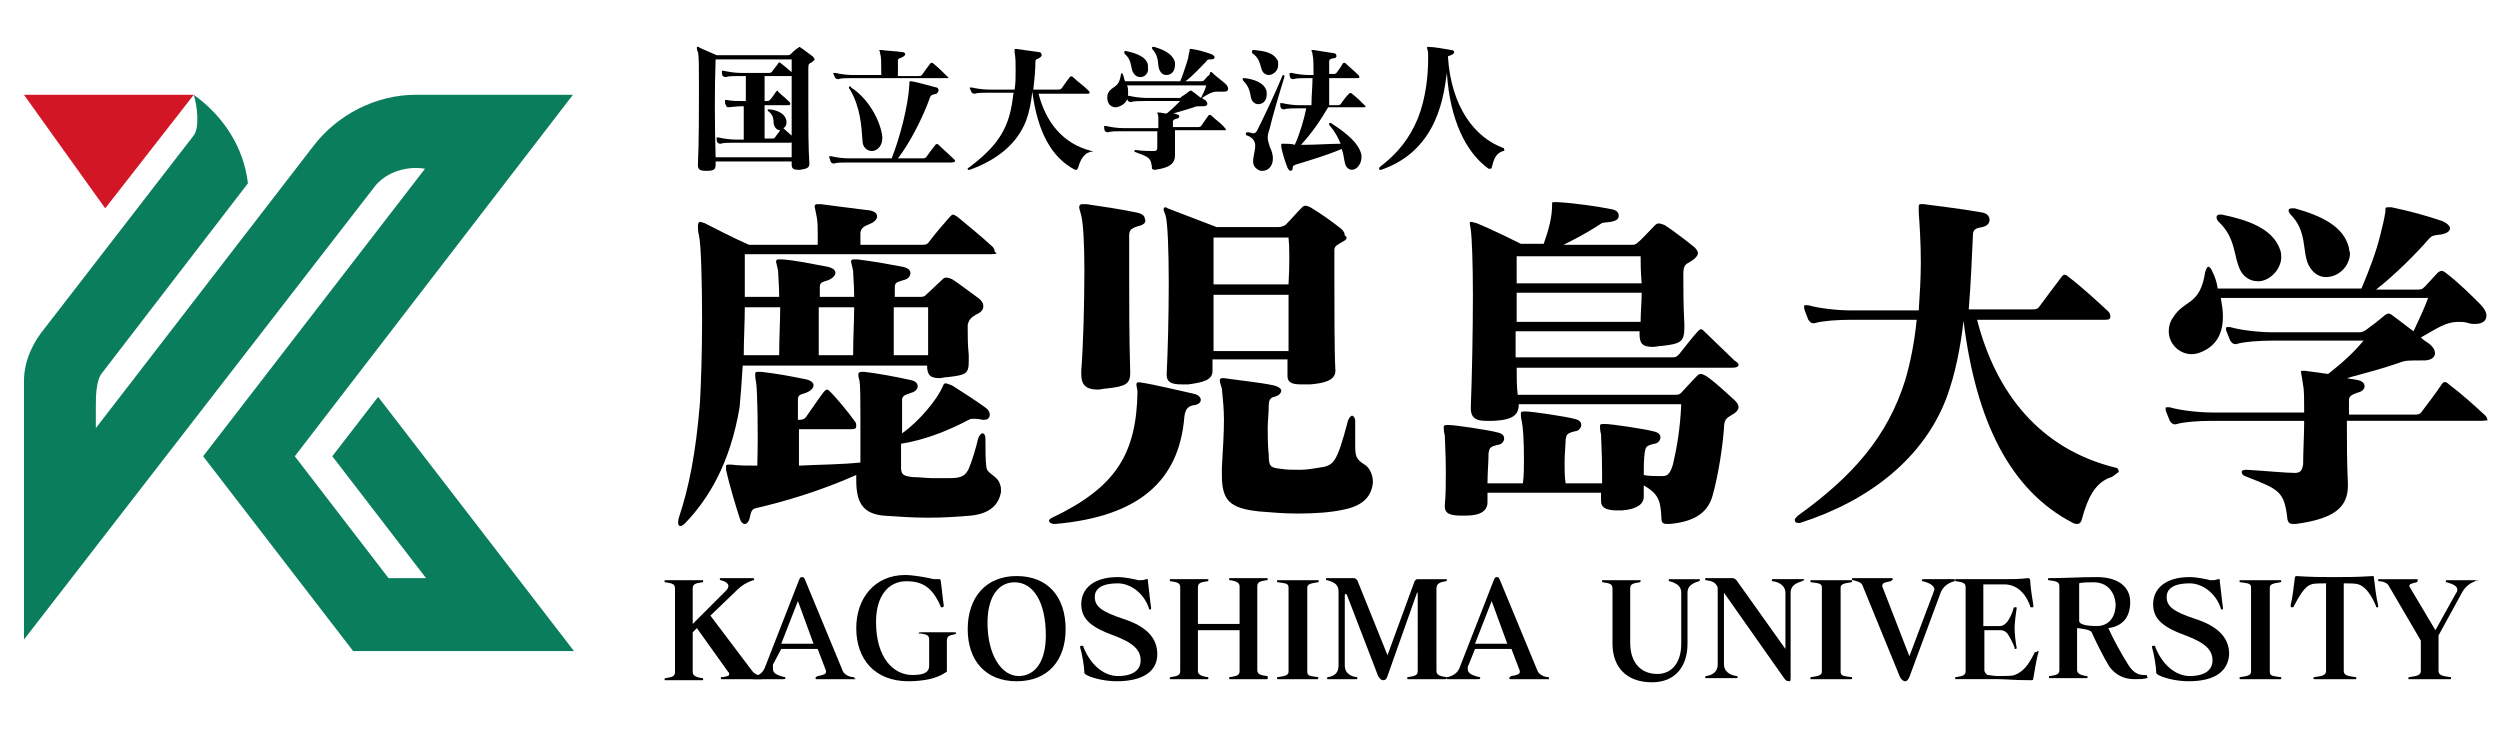 <?xml version="1.0" encoding="utf-8"?>
<svg version="1.1" id="mainLogo" xmlns="http://www.w3.org/2000/svg" xmlns:xlink="http://www.w3.org/1999/xlink" x="0px" y="0px" width="240px" height="70px" preserveAspectRatio="xMinYMid"
	 viewBox="0 0 240 70" style="enable-background:new 0 0 240 70;" xml:space="preserve">
<style type="text/css">
	.st0{fill:#D31625;}
	.st1{fill:#097D5C;}
</style>
<g>
	<g>
		<path d="M95.2,24.4H71.5c0,0.6,0,2.2,0,4.1h3.3c0-1.1-0.1-2.1-0.1-2.5c-0.1-0.5-0.2-0.8-0.2-0.9c0-0.1,0.1-0.2,0.2-0.2
			s0.2,0,0.4,0c1.3,0.1,2.7,0.4,4.3,0.7c0.5,0.1,0.8,0.3,0.8,0.6c0,0.2-0.2,0.5-0.7,0.7c-0.6,0.2-0.8,0.2-0.8,0.7c0,0.2,0,0.6,0,0.9
			H82c0-1.1-0.1-2.1-0.1-2.5c-0.1-0.5-0.2-0.8-0.2-0.9c0-0.1,0.1-0.2,0.2-0.2s0.2,0,0.4,0c1.6,0.2,2.7,0.4,4.3,0.7
			c0.5,0.1,0.8,0.3,0.8,0.6s-0.2,0.6-0.7,0.7c-0.6,0.2-0.8,0.2-0.8,0.7c0,0.2,0,0.6,0,0.9h2.3c0.4,0,0.5,0,0.7-0.2s1.2-1.1,1.6-1.5
			c0.2-0.2,0.4-0.2,0.9,0c0.5,0.3,1.8,1.3,2.5,1.8c0.3,0.2,0.5,0.5,0.5,0.8s-0.2,0.6-0.7,0.8c-0.5,0.3-0.7,0.5-0.8,1
			c0,0.2,0,0.4,0,0.6c0,0.6,0,1.2,0.1,2.3c0,0.2,0,0.4,0,0.6c0,1.2-0.3,1.3-2,1.5c-0.3,0-0.6,0.1-0.8,0.1c-0.9,0-1.2-0.3-1.2-1.2
			H71.3c-0.1,1.6-0.2,3-0.3,4c-0.9,5.4-3,8.8-5.2,11.1c-0.1,0.1-0.3,0.3-0.5,0.3c-0.1,0-0.2-0.1-0.2-0.3c0-0.1,0-0.3,0.1-0.6
			c0.9-2.7,1.6-6,2-11c0.1-1.8,0.2-4.9,0.2-7.8c0-3.8-0.1-7.4-0.3-8.2C67,22.2,67,21.9,67,21.7c0-0.3,0.1-0.4,0.2-0.4
			s0.3,0.1,0.4,0.1c1.4,0.7,2.5,1.3,4.3,2.1h6.6c0-0.5,0-0.8,0-1.1c0-0.6,0-1.1-0.1-1.6c-0.1-0.6-0.2-0.9-0.2-1s0.1-0.2,0.2-0.2
			s0.2,0,0.4,0c0.7,0.1,3.9,0.5,4.7,0.6c0.5,0.1,0.7,0.3,0.7,0.6c0,0.2-0.2,0.5-0.7,0.7s-0.9,0.4-0.9,0.9c0,0.2,0,0.7,0,1.1h5.9
			c0.3,0,0.5,0,0.7-0.3c0.6-0.8,1.3-1.6,2-2.4c0.1-0.1,0.2-0.2,0.3-0.2c0.1,0,0.2,0.1,0.4,0.2c1.2,1,2.2,1.8,3.4,2.9
			c0.1,0.1,0.2,0.3,0.2,0.5C95.8,24.3,95.7,24.4,95.2,24.4z M93.2,49.5c-1.2,0.1-2.6,0.2-4.1,0.2c-1.4,0-2.9-0.1-4.3-0.2
			c-2-0.2-2.6-1.3-2.6-3.4c0-0.2,0-0.3,0-0.5c-3.6,1.6-7.1,2.6-9.7,3.2c-0.3,0.1-0.4,0.3-0.5,0.8s-0.3,0.7-0.5,0.7s-0.4-0.2-0.5-0.6
			c-0.3-0.9-1-3.2-1.3-4.6c0-0.1,0-0.2,0-0.3c0-0.1,0-0.2,0.2-0.2c0.1,0,0.2,0,0.3,0c0.7,0.1,1.5,0.1,2.5,0.1c0.1-3.4,0-7.1-0.1-7.9
			c-0.1-0.5-0.1-0.7-0.1-0.9s0.1-0.2,0.2-0.2s0.2,0,0.4,0c1.7,0.2,2.7,0.4,4.2,0.7c0.5,0.1,0.8,0.3,0.8,0.6c0,0.2-0.2,0.5-0.7,0.7
			c-0.6,0.2-0.8,0.2-0.8,0.7c0,0.4,0,1.2,0,1.9h0.1c0.2,0,0.5,0,0.7-0.3c0.5-0.7,1.3-1.9,1.7-2.4c0.1-0.1,0.2-0.2,0.3-0.2
			c0.1,0,0.2,0.1,0.3,0.2c0.5,0.5,1.7,1.9,2.4,2.9c0.1,0.1,0.1,0.3,0.1,0.4c0,0.2-0.1,0.3-0.4,0.3h-5.1c0,1.1,0,2.3,0,3.5
			c1.9-0.1,4-0.1,5.9-0.3c0-1.4,0-3,0-4.4c0-1.6,0-3-0.1-3.5c-0.1-0.3-0.1-0.5-0.1-0.6s0.1-0.2,0.3-0.2c0.1,0,0.2,0,0.3,0
			c1,0.1,3.2,0.5,4.5,0.8c0.4,0.1,0.6,0.3,0.6,0.6c0,0.2-0.2,0.5-0.6,0.6c-0.5,0.2-0.8,0.2-0.9,0.6c0,0.5,0,1.3,0,2.2
			c0,0.3,0,0.7,0,1.1c1.7-1.2,3.4-3.3,3.9-4.5c0.1-0.2,0.1-0.3,0.3-0.3c0.1,0,0.3,0.1,0.6,0.2c0.8,0.5,2.5,1.6,3.3,2.2
			c0.5,0.4,0.4,1.1-0.2,1.1c-0.1,0-0.2,0-0.2,0c-0.4-0.1-0.6-0.1-0.8-0.1c-0.2,0-0.3,0-0.5,0.1c-1.7,0.9-4,1.9-6.5,2.3
			c0,0.7,0,1.7,0,2.3c0,0.7,0.3,0.8,1.1,0.9c0.7,0,1.3,0.1,1.9,0.1s1.2,0,1.7,0c1.2,0,1.5-0.3,1.8-0.9c0.3-0.7,0.7-2,0.9-2.9
			c0.1-0.3,0.3-0.5,0.4-0.5c0.2,0,0.3,0.2,0.3,0.5c0,0.9,0,2.2,0.1,2.8c0.1,0.6,1.1,0.8,1.3,1.6c0.1,0.2,0.1,0.5,0.1,0.7
			C95.9,48.4,95.1,49.3,93.2,49.5z M71.5,29.5c0,1.5-0.1,3.1-0.1,4.6h3.4c0-1.7,0.1-3.3,0.1-4.6H71.5z M78.6,29.5c0,1.3,0,2.8,0,4.6
			h3.3c0-1.7,0.1-3.3,0.1-4.6H78.6z M89.1,29.5h-3.3c0,1.3,0,2.8,0,4.6h3.3C89.1,32.3,89.1,30.6,89.1,29.5z"/>
		<path d="M113.7,40c-0.5,6.2-4.4,9.6-12.4,10.3h-0.1c-0.3,0-0.5-0.2-0.5-0.3c0-0.1,0.1-0.2,0.3-0.3c6.1-2.9,8.1-6.1,8.2-12.1
			c0-0.2-0.1-0.5-0.1-0.6c0-0.2,0-0.3,0.2-0.3h0.1c1.4,0.2,3.8,0.8,5.2,1.1c0.9,0.2,0.9,1,0,1.1C114.1,39,113.8,39.2,113.7,40z
			 M109.3,21.7c-0.7,0.2-0.9,0.4-0.9,0.9c0,1.1,0,2.3,0,3.5c0,3,0,6.2,0.1,9.6v0.1c0,1.1-0.5,1.3-2.3,1.5c-0.3,0-0.5,0.1-0.8,0.1
			c-1.3,0-1.6-0.6-1.6-1.5c0-0.1,0-0.2,0-0.3c0.2-2.6,0.3-6.5,0.3-9.7c0-2.4-0.1-4.4-0.3-5.2c-0.1-0.4-0.2-0.7-0.2-0.8
			c0-0.2,0.1-0.3,0.3-0.3c0.1,0,0.2,0,0.4,0c1.4,0.2,3.4,0.5,4.8,0.8c0.5,0.1,0.8,0.3,0.8,0.6C110.1,21.3,109.8,21.6,109.3,21.7z
			 M128.9,23.2c-0.5,0.3-0.8,0.4-0.8,0.8c0,0.5,0,1.4,0,2.5c0,3,0,7.4,0.1,9.1l0,0c0,1-1.3,1.2-2.4,1.3c-0.3,0-0.6,0-0.9,0
			c-0.7,0-1.3-0.1-1.3-0.8c0,0,0,0,0-0.1c0-0.4,0-0.9,0-1.5h-7.2c0,0.4,0,0.7,0,1c0,0,0,0,0,0.1c0,0.9-0.9,1.1-2.3,1.3
			c-0.2,0-0.5,0-0.7,0c-0.9,0-1.4-0.2-1.4-0.9v-0.1c0.1-1.9,0.2-5.5,0.2-8.7c0-3.1-0.1-5.8-0.3-6.5c-0.1-0.3-0.2-0.5-0.2-0.6
			s0.1-0.2,0.1-0.2c0.1,0,0.2,0,0.3,0.1c1.3,0.5,4.7,1.8,4.7,1.8h5.9c0.3,0,0.5-0.1,0.7-0.2c0.6-0.6,1.1-1.2,1.6-1.7
			c0.2-0.2,0.4-0.2,0.8,0c1,0.6,2,1.3,3,2.1c0.2,0.2,0.3,0.4,0.3,0.6C129.4,22.8,129.3,23,128.9,23.2z M116.5,28.3
			c0,1.9,0,3.8,0,5.4h7.2c0-1.6,0-3.6,0-5.4H116.5z M123.7,22.8h-7.2c0,0.6,0,1.7,0,2.9c0,0.5,0,1.1,0,1.6h7.2
			C123.8,25.4,123.8,23.7,123.7,22.8z M129.1,48.9c-1.3,0.3-2.9,0.4-4.5,0.4c-1.3,0-2.5-0.1-3.7-0.2c-2.8-0.3-3.6-1-3.6-3.5
			c0-0.2,0-0.4,0-0.7c0.1-1.8,0.2-3.3,0.2-4.6c0-1-0.1-2-0.2-3c-0.1-0.3-0.2-0.6-0.2-0.8c0-0.1,0.1-0.2,0.2-0.2s0.1,0,0.2,0
			c1.3,0.2,3.4,0.4,4.8,0.7c0.4,0.1,0.7,0.3,0.7,0.5s-0.2,0.5-0.7,0.6c-0.4,0.1-0.5,0.4-0.5,0.8c0,0.8-0.1,1.5-0.1,2.2
			c0,0.8,0,1.6,0.1,2.6c0,1.1,0.2,1.2,1.1,1.3c0.6,0.1,1.2,0.1,1.9,0.1c0.6,0,1.2-0.1,1.8-0.2c1.4-0.2,1.7-0.3,2.8-4.5
			c0.1-0.3,0.3-0.5,0.4-0.5c0.1,0,0.3,0.2,0.3,0.5c0,0.1,0,0.3,0,0.4c0,0.9,0,1.6,0,2c0,1,0.1,1.3,0.9,1.8c0.5,0.3,0.8,1,0.8,1.7
			C131.7,47.5,131,48.5,129.1,48.9z"/>
		<path d="M166.9,35c0,0.2-0.2,0.3-0.6,0.3h-20.7c0,0.9,0,1.8,0.1,2.6h15c0.4,0,0.5,0,0.7-0.2s1-1.1,1.5-1.6
			c0.1-0.1,0.2-0.2,0.4-0.2c0.1,0,0.3,0.1,0.5,0.2c1,0.7,1.8,1.5,2.7,2.3c0.2,0.2,0.4,0.4,0.4,0.7c0,0.2-0.2,0.5-0.6,0.7
			c-0.4,0.3-0.8,0.3-0.8,1.3c-0.1,1.5-0.5,4.4-1.1,6.5c-0.5,1.8-2,2.5-4.1,2.7c-0.1,0-0.2,0-0.3,0c-0.3,0-0.5-0.1-0.5-0.5
			c-0.1-1.5-0.1-2.3-1.7-3.2c0,0.3,0,0.6,0,1v0.1c0,0.7-0.7,1.2-2.1,1.3c-0.1,0-0.3,0-0.4,0c-1,0-1.6-0.2-1.6-0.9V48
			c0-0.2,0-0.4,0-0.7h-10.9c0,0.2,0,0.5,0,0.8c0,0,0,0,0,0.1c0,0.8-0.6,1.3-2.1,1.3c-0.2,0-0.3,0-0.4,0c-1.1,0-1.6-0.2-1.6-0.9
			c0,0,0,0,0-0.1c0.1-1,0.1-2.1,0.1-3.2c0-1.7-0.1-3.1-0.1-3.5c-0.1-0.4-0.1-0.6-0.1-0.8s0.1-0.2,0.5-0.2c0.6,0,3.9,0.5,4.6,0.7
			c0.5,0.1,0.7,0.3,0.7,0.6s-0.3,0.6-0.6,0.6c-0.8,0.2-0.8,0.3-0.9,0.8c0,0.9-0.1,1.8-0.1,2.9h3.4c0.1-0.8,0.1-1.6,0.1-2.4
			c0-1.7-0.1-3.1-0.2-3.5c-0.1-0.4-0.1-0.6-0.1-0.8s0.1-0.2,0.5-0.2c0.6,0,3.9,0.5,4.6,0.7c0.5,0.1,0.7,0.3,0.7,0.6
			s-0.3,0.6-0.6,0.6c-0.8,0.2-0.8,0.3-0.9,0.8c0,0.5-0.1,1.3-0.1,2.3c0,0.6,0,1.2,0.1,1.9h3.5c0-0.3,0-0.7,0-1.1
			c0-1.7-0.1-3.1-0.1-3.6c-0.1-0.4-0.1-0.6-0.1-0.8s0.1-0.2,0.5-0.2c0.6,0,3.9,0.5,4.6,0.7c0.5,0.1,0.7,0.3,0.7,0.6
			s-0.3,0.6-0.6,0.6c-0.8,0.2-0.8,0.3-0.9,0.8c-0.1,0.7-0.1,1.4-0.1,2.2c0.5,0.1,0.9,0.1,1.3,0.1c0.2,0,0.4,0,0.5,0
			c0.4,0,0.7-0.1,1-1.1c0.4-1.7,0.7-3.5,0.8-5.8h-15.6c0,1-0.5,1.5-2.4,1.6c-0.2,0-0.4,0-0.7,0c-0.9,0-1.5-0.2-1.5-1.2
			c0-0.1,0-0.1,0-0.2c0.1-2.5,0.2-7,0.2-10.7c0-3-0.1-5.5-0.2-6.2c0-0.2-0.1-0.5-0.1-0.6c0-0.2,0-0.2,0.2-0.2c0.1,0,0.2,0.1,0.4,0.1
			c1.5,0.6,4.3,2,4.3,2h2.2c0.5-1.4,0.8-2.6,0.8-3.7c0-0.1,0-0.2,0-0.2c0-0.1,0.1-0.1,0.3-0.1c0.1,0,0.1,0,0.2,0
			c1.7,0.1,3.8,0.4,5.3,0.7c0.4,0.1,0.6,0.3,0.6,0.6s-0.2,0.5-0.8,0.6c-0.7,0.1-0.7,0-1.1,0.3c-0.9,0.6-2.2,1.3-3.4,1.9h6.4
			c0.4,0,0.5,0,0.7-0.2c0.3-0.2,1.2-1.2,1.7-1.7c0.2-0.2,0.4-0.2,0.9,0c0.5,0.3,2.1,1.5,2.7,2c0.3,0.2,0.5,0.5,0.5,0.7
			s-0.2,0.5-0.7,0.8s-0.7,0.3-0.7,1.3c0,1.1,0,3,0.1,4.7c0,0.1,0,0.3,0,0.4c0,1.4-0.5,1.5-2.1,1.7c-0.3,0-0.7,0.1-0.9,0.1
			c-1,0-1.3-0.3-1.3-1.2c0-0.1,0-0.2,0-0.3l0,0h-11.9c0,0.9,0,1.7,0,2.5h15.1c0.3,0,0.4-0.1,0.6-0.3c0.3-0.4,1.5-1.9,1.8-2.2
			c0.1-0.1,0.2-0.2,0.3-0.2s0.2,0.1,0.3,0.2c0.4,0.4,2.4,2.3,2.9,2.8C166.8,34.8,166.9,34.9,166.9,35z M145.6,28.1
			c0,0.9,0,1.8,0,2.8h11.9c0-0.9,0.1-1.9,0.1-2.8H145.6z M157.5,24.6h-11.9c0,0.8,0,1.7,0,2.6h12C157.5,26.1,157.5,25.1,157.5,24.6z
			"/>
		<path d="M202.7,45.8c-1.6,0.5-2.3,2.1-2.8,3.9c-0.1,0.5-0.3,0.6-0.5,0.6c-0.1,0-0.2,0-0.4-0.1c-6-3.1-9.3-9.7-10.5-19.4
			c-0.3,2.6-0.8,5.1-1.6,7.3c-2.2,5.9-7.5,10-14.1,12.1c-0.1,0-0.1,0-0.2,0c-0.2,0-0.3-0.1-0.3-0.3c0-0.1,0.1-0.2,0.3-0.4
			c5.3-3.8,8.6-7.6,10.3-13c0.5-1.7,0.9-3.7,1.1-5.8h-6.3c-1.3,0-2.7,0.1-3.4,0.3c-0.3,0.1-0.5,0-0.7-0.3c-0.1-0.3-0.3-0.7-0.4-1.1
			c0-0.1,0-0.2,0-0.2c0-0.1,0-0.1,0.1-0.1s0.1,0,0.3,0c1,0.3,2.8,0.5,4.1,0.5h6.5c0.1-1.5,0.2-3.1,0.2-4.6c0-1.8-0.1-3.4-0.2-4.8
			c0-0.2,0-0.4,0-0.5c0-0.2,0-0.3,0.2-0.3c0.1,0,0.2,0,0.3,0c1.6,0.2,3.9,0.5,5.6,0.8c0.5,0.1,0.7,0.4,0.7,0.7s-0.2,0.6-0.7,0.7
			c-0.6,0.1-0.9,0.2-0.9,0.8c-0.1,2.2-0.2,4.7-0.4,7.1h6.1c0.3,0,0.5,0,0.7-0.3c0.6-0.8,1.4-1.9,2.1-2.8c0.2-0.3,0.4-0.3,0.7,0
			c1.2,0.9,2.6,2.2,3.8,3.3c0.1,0.1,0.2,0.3,0.2,0.5s-0.1,0.3-0.5,0.3h-12.3c1.8,7,6,12.4,13.3,14.2c0.2,0,0.3,0.2,0.3,0.4
			C203,45.6,202.9,45.7,202.7,45.8z"/>
		<path d="M238.2,40.4h-12.9c0,1.9,0,4,0.1,6.1v0.1c0,2.1-1.3,3.2-5,3.7c-0.1,0-0.1,0-0.2,0c-0.4,0-0.5-0.1-0.6-0.4
			c-0.3-2.8-0.8-2.9-4.1-4.2c-0.2-0.1-0.3-0.2-0.3-0.4c0-0.1,0.1-0.2,0.4-0.2c0,0,0,0,0.1,0c1.7,0.1,3.8,0.3,4.6,0.3
			c0.6,0,0.7-0.3,0.8-0.8c0-1.3,0.1-2.8,0.1-4.2h-8.8c-1.3,0-2.7,0.1-3.4,0.3c-0.3,0.1-0.5,0-0.7-0.3c-0.1-0.3-0.3-0.7-0.4-1
			c0-0.1,0-0.2,0-0.2c0-0.1,0-0.1,0.1-0.1s0.1,0,0.3,0c1,0.3,2.8,0.5,4.1,0.5h8.8c0-1.2,0-2.2-0.1-2.6c-0.1-0.8-0.2-1.1-0.2-1.3
			c0-0.1,0-0.1,0.1-0.1s0.2,0,0.3,0c0.7,0.1,1.4,0.2,2.2,0.3c1.4-1.1,2.4-2,3.4-3.2h-8.7c-1.3,0-2.7,0.1-3.4,0.3
			c-0.3,0.1-0.5,0-0.7-0.3c-0.1-0.3-0.3-0.7-0.4-1c0-0.1,0-0.2,0-0.2s0-0.1,0.1-0.1s0.1,0,0.3,0c1,0.3,2.8,0.5,4.1,0.5h8.3
			c0.3,0,0.4-0.1,0.6-0.2c0.7-0.5,1.2-0.9,1.8-1.4c0.1-0.1,0.3-0.2,0.4-0.2c0.1,0,0.3,0.1,0.4,0.2c0.7,0.5,1.3,1,2,1.5
			c0.5-1.1,1-2.1,1.4-3.2h-19.9c0.1,0.6,0.2,1.2,0.2,1.8c0,1.3-0.4,2.4-1.5,3.1c-0.5,0.3-1,0.5-1.5,0.5c-1.2,0-2.2-1-2.2-2.2
			c0-0.4,0.1-0.9,0.4-1.3c1.1-1.8,2.6-1.1,3.1-4.4c0.1-0.3,0.2-0.5,0.3-0.5s0.3,0.2,0.4,0.5c0.2,0.4,0.4,0.9,0.5,1.6h13.8
			c0.8-1.9,1.4-3.5,1.8-5.1c0.2-0.8,0.4-1.6,0.5-2.3c0-0.1,0-0.2,0-0.2c0-0.1,0-0.2,0.2-0.2c0.1,0,0.2,0,0.4,0
			c1.9,0.4,3.3,0.8,4.8,1.3c0.5,0.2,0.8,0.5,0.8,0.7c0,0.3-0.3,0.5-0.8,0.6c-0.8,0.1-0.9,0.1-1.2,0.4c-1.2,1.4-3.3,3.5-5.1,4.9h3.9
			c0.4,0,0.5,0,0.8-0.3s0.9-1,1.2-1.3c0.1-0.1,0.3-0.2,0.4-0.2c0.1,0,0.3,0.1,0.4,0.2c1.2,0.9,2.5,2.2,3.3,3
			c0.4,0.4,0.6,0.8,0.6,1.1c0,0.5-0.4,0.8-1.1,0.8c-0.2,0-0.4,0-0.7-0.1s-0.6-0.1-0.9-0.1c-1.2,0-2,0.6-3.6,1.5
			c0.2,0.2,0.5,0.4,0.8,0.6c0.9,0.7,0.7,1.6-0.5,1.6c-1.5,0-1.8,0-2.3,0.2c-1.7,0.6-3.3,1-5.1,1.5c0.4,0.1,0.7,0.1,1.1,0.2
			c0.4,0.1,0.6,0.3,0.6,0.6c0,0.2-0.2,0.5-0.7,0.6c-0.6,0.2-0.8,0.4-0.8,0.7c0,0.5,0,0.9,0,1.4h6.3c0.3,0,0.5,0,0.7-0.3
			c0.6-0.8,1.3-1.7,1.9-2.6c0.2-0.3,0.4-0.3,0.7,0c1.2,0.9,2.3,1.9,3.5,3c0.1,0.1,0.2,0.3,0.2,0.5C238.8,40.3,238.6,40.4,238.2,40.4
			z M216.8,27c-0.7,0-1.3-0.3-1.7-1c-0.7-1.3-0.4-3.1-2.1-4.7c-0.3-0.3-0.3-0.7,0.1-0.7c0.1,0,0.1,0,0.2,0c2.4,0.5,4.9,1.3,5.6,3.4
			c0.1,0.3,0.1,0.5,0.1,0.8C218.9,26,217.8,27,216.8,27z M223.3,26.6c-0.7,0-1.3-0.4-1.7-1.2c-0.6-1.3-0.1-3.2-1.7-4.8
			c-0.1-0.1-0.2-0.3-0.2-0.4c0-0.1,0.1-0.2,0.3-0.2c0.1,0,0.2,0,0.3,0c2.5,0.7,4.7,1.7,5.2,3.8c0,0.2,0.1,0.4,0.1,0.6
			C225.5,25.7,224.4,26.6,223.3,26.6z"/>
		<path d="M73.1,65.2h-3.8c-0.1,0-0.1,0-0.1-0.1s0-0.1,0.2-0.1c0.5-0.1,0.6-0.1,0.6-0.3c0-0.1,0-0.1-0.1-0.2l-3-4.2l-0.4,0.4v3.8
			c0,0.3,0.2,0.5,0.9,0.6c0.1,0,0.1,0,0.1,0.1s0,0.1-0.1,0.1h-3.5c-0.1,0-0.1,0-0.1-0.1s0.1-0.1,0.1-0.1c0.7-0.1,0.9-0.2,0.9-0.6v-8
			c0-0.4-0.2-0.5-0.9-0.6c-0.1,0-0.1,0-0.1-0.1s0-0.1,0.1-0.1h3.5c0.1,0,0.1,0,0.1,0.1s0,0.1-0.1,0.1c-0.7,0.1-0.9,0.2-0.9,0.6v3.4
			l3.2-3.2c0.4-0.4,0.3-0.8-0.5-1c-0.1,0-0.1-0.1-0.1-0.1c0-0.1,0-0.1,0.2-0.1h2.9c0.1,0,0.2,0,0.2,0.1s0,0.1-0.1,0.1
			c-0.6,0.2-1.1,0.5-1.5,0.9l-2.6,2.5l4,5.3c0.2,0.3,0.7,0.5,1,0.5c0.1,0,0.1,0.1,0.1,0.1C73.2,65.2,73.2,65.2,73.1,65.2z"/>
		<path d="M82.1,65.2h-3.7c-0.1,0-0.1,0-0.1-0.1s0-0.1,0.2-0.2c0.6-0.1,0.8-0.2,0.8-0.4v-0.1l-0.8-2.1H75l-0.8,1.5
			c0,0.2,0,0.3,0,0.4c0,0.4,0.3,0.6,1.1,0.8c0.1,0,0.1,0,0.1,0.1s-0.1,0.1-0.2,0.1h-2.8c-0.2,0-0.2,0-0.2-0.1s0-0.1,0.1-0.1
			c0.7-0.2,1-0.5,1.2-1.1l3.2-8.2c0.1-0.2,0.1-0.3,0.3-0.3c0.2,0,0.2,0.1,0.3,0.3l3.6,8.7c0.1,0.3,0.6,0.6,1,0.6
			c0.1,0,0.1,0,0.1,0.1C82.2,65.2,82.2,65.2,82.1,65.2z M76.6,57.7L75,61.8h3.1L76.6,57.7z"/>
		<path d="M91.6,60.9c-0.5,0.1-0.7,0.2-0.7,0.6v2.9c0,0.1,0,0.1-0.2,0.2c-0.7,0.5-2,0.8-3.5,0.8c-3.2,0-5-2.1-5-5.1
			c0-2.9,1.8-5.1,4.7-5.1c0.7,0,1.8,0.2,2.3,0.3c0.1,0,0.3,0.1,0.5,0.1c0.1,0,0.1,0,0.2,0s0.1,0,0.2,0s0.2,0,0.2,0.1
			c0.1,0.6,0.2,1.8,0.3,2.4c0,0,0,0,0,0.1c0,0,0,0-0.1,0.1c0,0,0,0-0.1,0s-0.1-0.1-0.1-0.1c-0.8-1.8-1.7-2.4-3.3-2.4
			c-1.7,0-2.9,1.4-2.9,3.9c0,3.5,1.7,5.1,3.5,5.1c1,0,1.6-0.2,1.6-0.9v-2.5c0-0.4-0.2-0.5-0.9-0.6c-0.1,0.1-0.1,0-0.1,0
			c0-0.1,0.1-0.1,0.2-0.1h3.2c0.1,0,0.2,0,0.2,0.1C91.8,60.8,91.7,60.9,91.6,60.9z"/>
		<path d="M97.6,65.4c-3,0-4.7-2-4.7-5s1.7-5.1,4.7-5.1s4.7,2,4.7,5.1C102.3,63.4,100.6,65.4,97.6,65.4z M97.4,55.9
			c-1.5,0-2.6,1.3-2.6,3.9c0,3,1.3,5.1,3,5.1c1.5,0,2.6-1.3,2.6-3.9C100.4,57.8,99.2,55.9,97.4,55.9z"/>
		<path d="M107.2,65.4c-0.9,0-2.1-0.2-2.9-0.6c-0.1-0.1-0.2-0.1-0.2-0.2c0-0.5-0.2-1.8-0.4-2.4c0,0,0,0,0-0.1s0-0.1,0.1-0.1h0.1
			c0.1,0,0.1,0,0.1,0.1c0.8,2,2.2,2.8,3.3,2.8c1.5,0,2.2-0.6,2.2-1.5c0-1-0.7-1.7-2.6-2.4c-2.2-0.8-3.1-1.6-3.1-3
			c0-1.5,1.2-2.6,3.5-2.6c0.7,0,1.6,0.2,2,0.3h0.1c0.2,0,0.4,0,0.6-0.1c0.1,0,0.1,0,0.1,0c0.1,0,0.1,0,0.1,0.1v0.1
			c0.1,0.7,0.2,1.9,0.3,2.5c0,0,0,0,0,0.1c0,0,0,0,0,0.1l0,0h-0.1c-0.1,0-0.1,0-0.1-0.1l0,0c-0.5-1.5-1.8-2.4-3-2.4
			c-1.5,0-2.2,0.5-2.2,1.3c0,0.9,0.6,1.4,2.7,2.1c2.2,0.7,3.3,1.8,3.3,3.4C111.1,64.4,109.8,65.4,107.2,65.4z"/>
		<path d="M121.6,65.2h-3.5c-0.1,0-0.1,0-0.1-0.1s0-0.1,0.1-0.1c0.7-0.1,0.9-0.2,0.9-0.6v-3.9h-4v3.9c0,0.3,0.2,0.5,0.9,0.6
			c0.1,0,0.1,0,0.1,0.1s0,0.1-0.1,0.1h-3.5c-0.1,0-0.1,0-0.1-0.1s0.1-0.1,0.1-0.1c0.7-0.1,0.9-0.2,0.9-0.6v-8c0-0.4-0.2-0.5-0.9-0.6
			c-0.1,0-0.1,0-0.1-0.1s0-0.1,0.1-0.1h3.5c0.1,0,0.1,0,0.1,0.1s0,0.1-0.1,0.1c-0.7,0.1-0.9,0.2-0.9,0.6v3.5h4v-3.6
			c0-0.3-0.2-0.5-0.9-0.6c-0.1,0-0.1,0-0.1-0.1s0-0.1,0.1-0.1h3.5c0.1,0,0.1,0,0.1,0.1s-0.1,0.1-0.1,0.1c-0.7,0.1-0.9,0.2-0.9,0.6v8
			c0,0.4,0.2,0.5,0.9,0.6c0.1,0,0.1,0,0.1,0.1C121.7,65.2,121.7,65.2,121.6,65.2z"/>
		<path d="M126.5,65.2h-3.8c-0.1,0-0.1,0-0.1-0.1s0-0.1,0.1-0.1c0.7-0.1,1-0.2,1-0.5v-8.1c0-0.4-0.3-0.4-1-0.5c-0.1,0-0.1,0-0.1-0.1
			s0-0.1,0.1-0.1h3.8c0.1,0,0.1,0,0.1,0.1s-0.1,0.1-0.1,0.1c-0.7,0.1-1,0.2-1,0.5v8.1c0,0.4,0.3,0.4,1,0.5
			C126.6,65,126.6,65,126.5,65.2C126.6,65.2,126.6,65.2,126.5,65.2z"/>
		<path d="M138.7,65.2h-3.5c-0.1,0-0.1,0-0.1-0.1s0-0.1,0.1-0.1c0.7-0.1,0.9-0.2,0.9-0.6V57c0-0.1,0-0.1,0-0.1s-0.1,0-0.1,0.1
			l-2.8,7.9c-0.1,0.3-0.2,0.4-0.4,0.4s-0.3-0.1-0.5-0.4l-3-7.8l-0.1-0.1c0,0-0.1,0-0.1,0.2v6.7c0,0.6,0.4,1,1.1,1.1
			c0.1,0,0.1,0,0.1,0.1s0,0.1-0.1,0.1h-2.7c-0.1,0-0.1,0-0.1-0.1s0.1-0.1,0.1-0.1c0.7-0.1,1-0.5,1-1.1v-7.1c0-0.6-0.3-0.9-1.1-1.1
			c-0.1,0-0.1,0-0.1-0.1s0-0.1,0.1-0.1h2.6c0.1,0,0.2,0.1,0.3,0.2l2.9,7.2l2.6-7.1c0.1-0.1,0.1-0.2,0.3-0.2h2.7c0.1,0,0.1,0,0.1,0.1
			s-0.1,0.1-0.1,0.1c-0.7,0.1-0.9,0.3-0.9,0.7v7.9c0,0.4,0.3,0.5,0.9,0.6c0.1,0,0.1,0,0.1,0.1C138.9,65.2,138.8,65.2,138.7,65.2z"/>
		<path d="M148.7,65.2H145c-0.1,0-0.1,0-0.1-0.1s0-0.1,0.2-0.2c0.6-0.1,0.8-0.2,0.8-0.4v-0.1l-0.8-2.1h-3.5l-0.6,1.5
			c-0.1,0.1-0.1,0.3-0.1,0.4c0,0.4,0.3,0.6,1.1,0.8c0.1,0,0.1,0,0.1,0.1s-0.1,0.1-0.2,0.1h-2.8c-0.2,0-0.2,0-0.2-0.1s0-0.1,0.1-0.1
			c0.7-0.2,1-0.5,1.2-1.1l3.2-8.2c0.1-0.2,0.1-0.3,0.3-0.3s0.2,0.1,0.3,0.3l3.6,8.7c0.1,0.3,0.6,0.6,1,0.6
			C148.7,65,148.7,65,148.7,65.2C148.8,65.2,148.8,65.2,148.7,65.2z M143.2,57.7l-1.6,4.1h3.1L143.2,57.7z"/>
		<path d="M163.1,55.8c-0.7,0.2-1.1,0.5-1.1,1.1v4.9c0,2.2-1.2,3.7-3.4,3.7c-2.5,0-3.8-1.5-3.8-3.7v-5.3c0-0.4-0.2-0.5-0.9-0.6
			c-0.1,0-0.1,0-0.1-0.1s0-0.1,0.1-0.1h3.5c0.1,0,0.1,0,0.1,0.1s-0.1,0.1-0.1,0.1c-0.7,0.1-0.9,0.2-0.9,0.6v5.2c0,2,1.1,3,2.6,3
			c1.4,0,2.3-1.1,2.3-2.9v-4.9c0-0.6-0.4-0.9-1.1-1.1c-0.1,0-0.1,0-0.1-0.1s0-0.1,0.1-0.1h2.8c0.1,0,0.1,0,0.1,0.1
			C163.2,55.7,163.2,55.7,163.1,55.8z"/>
		<path d="M173,55.8c-0.7,0.2-1.1,0.5-1.1,1.1v8c0,0.4,0,0.5-0.1,0.5c-0.3,0-0.4-0.1-0.6-0.4l-5.7-8.1v6.9c0,0.6,0.5,1,1.2,1.1
			c0.1,0,0.1,0,0.1,0.1s0,0.1-0.1,0.1h-2.9c-0.1,0-0.1,0-0.1-0.1s0.1-0.1,0.1-0.1c0.7-0.1,1.1-0.5,1.1-1.1v-7.4
			c-0.2-0.5-0.5-0.6-1.1-0.7c-0.1,0-0.1,0-0.1-0.1s0-0.1,0.1-0.1h2.5c0.2,0,0.3,0.1,0.4,0.2l4.7,6.6v-5.4c0-0.6-0.5-1-1.2-1.1
			c-0.1,0-0.1,0-0.1-0.1s0-0.1,0.1-0.1h2.9c0.1,0,0.1,0,0.1,0.1C173.2,55.7,173.1,55.7,173,55.8z"/>
		<path d="M177.7,65.2h-3.8c-0.1,0-0.1,0-0.1-0.1s0-0.1,0.1-0.1c0.7-0.1,1-0.2,1-0.5v-8.1c0-0.4-0.3-0.4-1-0.5c-0.1,0-0.1,0-0.1-0.1
			s0-0.1,0.1-0.1h3.8c0.1,0,0.1,0,0.1,0.1s-0.1,0.1-0.1,0.1c-0.7,0.1-1,0.2-1,0.5v8.1c0,0.4,0.3,0.4,1,0.5c0.1,0,0.1,0,0.1,0.1
			S177.8,65.2,177.7,65.2z"/>
		<path d="M187.6,55.8c-0.7,0.2-1.1,0.6-1.3,1.1l-3,8.1c-0.1,0.2-0.2,0.4-0.4,0.4s-0.4-0.2-0.5-0.4l-3.6-8.8
			c-0.1-0.3-0.5-0.4-0.9-0.5c-0.1,0-0.1,0-0.1-0.1s0-0.1,0.1-0.1h3.7c0.1,0,0.1,0,0.1,0.1s-0.1,0.1-0.2,0.2
			c-0.6,0.1-0.8,0.2-0.8,0.4v0.1l2.6,6.7l2.3-6.1c0-0.1,0.1-0.2,0.1-0.3c0-0.3-0.3-0.6-1.1-0.8c-0.1,0-0.1,0-0.1-0.1
			s0.1-0.1,0.2-0.1h2.8c0.1,0,0.2,0,0.2,0.1C187.7,55.7,187.7,55.7,187.6,55.8z"/>
		<path d="M195.7,62.6c-0.2,0.6-0.4,2-0.5,2.5c0,0.2-0.1,0.2-0.2,0.2c-1.8,0-2.4-0.1-3.1-0.1h-4.1c-0.1,0-0.1,0-0.1-0.1
			s0-0.1,0.1-0.1c0.7-0.1,0.9-0.2,0.9-0.6v-8c0-0.4-0.2-0.5-0.9-0.6c-0.1,0-0.1,0-0.1-0.1s0-0.1,0.1-0.1h4.6c0.7,0,1.5,0,2.3-0.1
			l0,0c0.1,0,0.2,0.1,0.2,0.2c0,0.5,0.2,1.8,0.3,2.4c0,0,0,0,0,0.1s0,0.1-0.1,0.1H195c-0.1,0-0.1,0-0.1-0.1
			c-0.5-1.4-1.4-2.1-2.5-2.1h-2v4c0.2,0,1.4,0,1.6,0c0.2,0,0.4-0.1,0.6-0.3c0.3-0.3,0.6-1,0.7-1.4c0-0.1,0.1-0.1,0.1-0.1s0,0,0.1,0
			s0.1,0,0.1,0.1l0,0c-0.1,0.6-0.2,1.5-0.2,1.9c0,0.5,0.1,1.4,0.2,1.9l0,0c0,0.1-0.1,0.1-0.1,0.1l0,0c-0.1,0-0.1,0-0.1-0.1
			c-0.1-0.4-0.5-1.1-0.7-1.4c-0.2-0.2-0.4-0.3-0.6-0.3c-0.2,0-1.4,0-1.6,0v3.8c0,0.3,0.2,0.4,0.3,0.5c0.2,0,0.6,0.1,1,0.1
			c0.7,0,1.4,0,1.6-0.1c0.8-0.3,1.3-0.9,1.9-2.1c0-0.1,0.1-0.1,0.1-0.1s0,0,0.1,0C195.7,62.4,195.7,62.5,195.7,62.6
			C195.7,62.5,195.7,62.5,195.7,62.6z"/>
		<path d="M206.1,65.1c-0.3,0.1-0.7,0.1-1.2,0.1c-1,0-1.8-0.4-2.4-1.2c-0.5-0.8-1.3-2.4-1.7-3.3c-0.1-0.3-1.4-0.4-1.4-0.4v4
			c0,0.3,0.2,0.5,0.9,0.6c0.1,0,0.1,0,0.1,0.1s0,0.1-0.1,0.1h-3.5c-0.1,0-0.1,0-0.1-0.1s0-0.1,0.1-0.1c0.7-0.1,0.9-0.2,0.9-0.6v-8
			c0-0.4-0.2-0.5-1-0.6c-0.1,0-0.1,0-0.1-0.1s0.1-0.1,0.1-0.1c1.8,0,2.8-0.1,4.6-0.1c2,0,3.2,0.9,3.2,2.4c0,1.3-0.6,2.3-2.1,2.5
			c0.4,0.9,1.2,2.4,1.9,3.5c0.5,0.8,1,1,1.5,1c0.1,0,0.1,0,0.1,0s0,0,0.1,0s0.1,0,0.1,0.1l0,0C206.2,65.1,206.2,65.1,206.1,65.1z
			 M201,55.9c-0.4,0-1.2,0-1.4,0.1v3.6c0,0.4,0.9,0.5,1.7,0.5c1.1,0,1.8-0.8,1.8-2.1C203,56.7,202.2,55.9,201,55.9z"/>
		<path d="M210.1,65.4c-0.9,0-2.1-0.2-2.9-0.6c-0.1-0.1-0.2-0.1-0.2-0.2c0-0.5-0.2-1.8-0.4-2.4c0,0,0,0,0-0.1s0-0.1,0.1-0.1h0.1
			c0.1,0,0.1,0,0.1,0.1c0.8,2,2.2,2.8,3.3,2.8c1.5,0,2.2-0.6,2.2-1.5c0-1-0.7-1.7-2.6-2.4c-2.2-0.8-3.1-1.6-3.1-3
			c0-1.5,1.2-2.6,3.5-2.6c0.7,0,1.6,0.2,2,0.3h0.1c0.2,0,0.4,0,0.6-0.1c0.1,0,0.1,0,0.1,0c0.1,0,0.1,0,0.1,0.1v0.1
			c0.1,0.7,0.2,1.9,0.3,2.5c0,0,0,0,0,0.1c0,0,0,0,0,0.1l0,0h-0.1c-0.1,0-0.1,0-0.1-0.1l0,0c-0.5-1.5-1.8-2.4-3-2.4
			c-1.5,0-2.2,0.5-2.2,1.3c0,0.9,0.6,1.4,2.7,2.1c2.2,0.7,3.3,1.8,3.3,3.4C213.9,64.4,212.7,65.4,210.1,65.4z"/>
		<path d="M218.9,65.2h-3.8c-0.1,0-0.1,0-0.1-0.1s0-0.1,0.1-0.1c0.7-0.1,1-0.2,1-0.5v-8.1c0-0.4-0.3-0.4-1-0.5c-0.1,0-0.1,0-0.1-0.1
			s0-0.1,0.1-0.1h3.8c0.1,0,0.1,0,0.1,0.1s-0.1,0.1-0.1,0.1c-0.7,0.1-1,0.2-1,0.5v8.1c0,0.4,0.3,0.4,1,0.5c0.1,0,0.1,0,0.1,0.1
			S219,65.2,218.9,65.2z"/>
		<path d="M228.3,58.3C228.3,58.3,228.2,58.3,228.3,58.3C228.2,58.3,228.2,58.3,228.3,58.3c-0.2,0-0.2,0-0.2-0.1
			c-0.4-1-1-1.9-1.7-2.1c-0.2-0.1-1-0.1-1.4-0.1v8.4c0,0.4,0.3,0.5,1.1,0.6c0.1,0,0.1,0,0.1,0.1s0,0.1-0.1,0.1h-3.9
			c-0.1,0-0.1,0-0.1-0.1s0-0.1,0.1-0.1c0.8-0.1,1.1-0.2,1.1-0.6V56c-0.4,0-1.2,0-1.4,0.1c-0.7,0.2-1.2,1.2-1.7,2.1
			c0,0.1-0.1,0.1-0.1,0.1s0,0-0.1,0s-0.1-0.1-0.1-0.2c0.2-0.8,0.3-1.8,0.4-2.6c0-0.1,0.1-0.2,0.1-0.2l0,0c1.6,0.1,2.4,0.1,3.7,0.1
			c1.4,0,2.1,0,3.7-0.1l0,0c0.1,0,0.1,0.1,0.1,0.2c0.1,0.8,0.2,1.8,0.4,2.6C228.3,58.2,228.3,58.2,228.3,58.3L228.3,58.3z"/>
		<path d="M237.6,55.8c-0.5,0.2-0.9,0.5-1.2,1l-2.3,4.2v3.4c0,0.4,0.3,0.5,1.1,0.6c0.1,0,0.1,0,0.1,0.1s0,0.1-0.1,0.1h-3.9
			c-0.1,0-0.1,0-0.1-0.1s0.1-0.1,0.1-0.1c0.8-0.1,1.1-0.2,1.1-0.6v-2.9l-3.1-5.3c-0.1-0.2-0.5-0.4-0.9-0.4c-0.1,0-0.1-0.1-0.1-0.1
			c0-0.1,0-0.1,0.1-0.1h3.6c0.1,0,0.1,0,0.1,0.1s0,0.1-0.1,0.2c-0.5,0.1-0.7,0.2-0.7,0.3v0.1l2.5,4.2l2-3.6c0.1-0.1,0.1-0.2,0.1-0.3
			c0-0.3-0.3-0.5-1-0.7c-0.1,0-0.1,0-0.1-0.1s0-0.1,0.2-0.1h2.7c0.1,0,0.2,0,0.2,0.1C237.8,55.7,237.7,55.7,237.6,55.8z"/>
		<path d="M77.9,6c-0.2,0.1-0.3,0.1-0.3,0.5c0,1,0,2.3,0,3.8c0,1.9,0,3.9,0.1,5.4l0,0c0,0.4-0.2,0.5-0.9,0.6c-0.1,0-0.1,0-0.2,0
			c-0.4,0-0.6-0.1-0.6-0.5l0,0c0-0.1,0-0.2,0-0.3h-7.3c0,0.1,0,0.1,0,0.2c0,0,0,0,0,0.1c0,0.4-0.1,0.6-0.8,0.6c-0.1,0-0.1,0-0.2,0
			c-0.4,0-0.7-0.1-0.7-0.5c0,0,0,0,0-0.1c0.1-2.2,0.1-5.2,0.1-7.5c0-1.7,0-3-0.1-3.3c-0.1-0.2-0.1-0.3-0.1-0.4s0-0.1,0.1-0.1
			s0.1,0,0.2,0.1c0.7,0.3,1.6,0.7,1.6,0.7h6.8c0.1,0,0.2,0,0.3-0.1c0.1-0.1,0.4-0.4,0.7-0.6c0.1,0,0.1-0.1,0.1-0.1s0.1,0,0.2,0.1
			c0.2,0.1,0.8,0.6,1.1,0.8c0.1,0.1,0.2,0.2,0.2,0.3S78,5.9,77.9,6z M76,5.7h-7.3c-0.1,2.8-0.1,6,0,9.4H76C76,12.1,76,8.7,76,5.7z
			 M75.8,13.7h-5.3c-0.5,0-1.1,0-1.3,0.1c-0.1,0-0.2,0-0.3-0.1c-0.1-0.1-0.1-0.3-0.1-0.4v-0.1c0,0,0,0,0.1,0H69
			c0.4,0.1,1.1,0.2,1.6,0.2h0.8c0-0.7,0-2,0-3.2h-0.2c-0.5,0-1.1,0.1-1.3,0.1l0,0c-0.1,0-0.2-0.1-0.2-0.2c-0.1-0.1-0.1-0.2-0.1-0.4
			V9.6c0,0,0,0,0.1,0h0.1c0.4,0.1,1.1,0.1,1.6,0.1h0.2c0-0.9,0-1.8,0-2.4H71c-0.5,0-1.1,0-1.3,0.1c-0.1,0-0.2,0-0.3-0.1
			c-0.1-0.1-0.1-0.3-0.1-0.4V6.8c0,0,0,0,0.1,0h0.1C69.9,6.9,70.6,7,71.1,7h2.7c0.1,0,0.2,0,0.3-0.1c0.2-0.3,0.4-0.5,0.6-0.8
			C74.7,6,74.8,6,74.8,6s0.1,0,0.2,0.1c0.4,0.3,0.7,0.6,1.1,0.9c0,0,0.1,0.1,0.1,0.2S76.1,7.3,76,7.3h-2.6c0,0.5,0,1.4,0,2.4h0.2
			c0.1,0,0.2,0,0.3-0.1c0.2-0.2,0.4-0.5,0.6-0.8l0.1-0.1c0,0,0.1,0,0.1,0.1c0.3,0.3,0.7,0.6,1.1,1c0.1,0.1,0.1,0.3-0.1,0.3h-2.3
			c0,1.2,0,2.4,0,3.2h0.7c0.1,0,0.2,0,0.3-0.1c0.1-0.2,0.4-0.5,0.5-0.7c-0.2,0-0.4-0.1-0.5-0.3c-0.3-0.4,0.1-0.9-0.6-1.5
			c-0.1,0-0.1-0.1-0.1-0.1c0-0.1,0-0.1,0.1-0.1c0,0,0,0,0.1,0c0.9,0.1,1.5,0.5,1.6,1.1c0,0.1,0,0.1,0,0.2c0,0.2-0.1,0.4-0.3,0.5
			c0.3,0.3,0.8,0.7,1.1,1c0,0,0.1,0.1,0.1,0.2C76,13.7,75.9,13.7,75.8,13.7z"/>
		<path d="M91.3,15.6h-9.9c-0.5,0-1.1,0-1.3,0.1c-0.1,0-0.2,0-0.3-0.1c-0.1-0.1-0.1-0.3-0.2-0.5V15c0,0,0,0,0.1,0h0.1
			c0.4,0.1,1.1,0.2,1.6,0.2h4.2c0.8-2,1.6-5.1,1.7-7.1c0,0,0,0,0-0.1c0-0.1,0-0.1,0-0.1s0-0.1,0.1-0.1h0.1c0.6,0.1,1.6,0.4,2.4,0.6
			c0.1,0,0.2,0.1,0.2,0.3c0,0.1-0.1,0.2-0.2,0.3c-0.4,0.1-0.5,0.1-0.6,0.3c-0.7,2-2,4.5-3.1,5.9h2.4c0.1,0,0.2,0,0.3-0.1
			c0.2-0.3,0.6-0.8,0.9-1.2c0.1-0.1,0.2-0.1,0.3,0c0.4,0.4,1.1,1,1.5,1.4c0,0,0.1,0.1,0.1,0.2C91.5,15.6,91.5,15.6,91.3,15.6z
			 M90.9,7.5h-9.1c-0.5,0-1.1,0-1.3,0.1c-0.1,0-0.2,0-0.3-0.1c-0.1-0.1-0.1-0.3-0.2-0.4V7c0,0,0,0,0.1,0h0.1
			c0.4,0.1,1.1,0.2,1.6,0.2h2.8c0-0.1,0-0.3,0-0.4c0-0.7,0-1.4-0.1-1.6c0-0.2-0.1-0.4-0.1-0.4s0,0,0.1,0h0.1c0.7,0.1,1.4,0.1,2,0.2
			c0.2,0,0.3,0.1,0.3,0.2s-0.1,0.2-0.3,0.3c-0.2,0.1-0.4,0.1-0.4,0.3c0,0.1,0,0.2,0,0.3c0,0.3,0,0.7,0,1.2h2c0.1,0,0.2,0,0.3-0.1
			c0.2-0.3,0.6-0.8,0.8-1.1c0.1-0.1,0.2-0.1,0.3,0c0.5,0.4,1,0.9,1.4,1.3c0.1,0.1,0.1,0.1,0.1,0.2C91.1,7.4,91.1,7.5,90.9,7.5z
			 M83.7,14.5c-0.4,0-0.9-0.3-0.9-1c-0.1-1.4-0.2-3.2-1.2-4.9c-0.1-0.1-0.1-0.2-0.1-0.2c0-0.1,0-0.1,0.1-0.1c0,0,0.1,0,0.1,0.1
			c1.6,1,2.8,3.1,3,4.7c0,0.1,0,0.2,0,0.2C84.7,14,84.2,14.5,83.7,14.5z"/>
		<path d="M104.6,14.6c-0.6,0.2-0.9,0.8-1.1,1.5c-0.1,0.2-0.1,0.2-0.2,0.2h-0.1c-2.3-1.2-3.6-3.7-4.1-7.5c-0.1,1-0.3,2-0.6,2.8
			c-0.9,2.3-2.9,3.8-5.4,4.7H93c-0.1,0-0.1,0-0.1-0.1c0,0,0-0.1,0.1-0.1c2-1.5,3.3-2.9,3.9-5c0.2-0.7,0.3-1.4,0.4-2.2h-2.4
			c-0.5,0-1.1,0-1.3,0.1c-0.1,0-0.2,0-0.3-0.1c-0.1-0.1-0.1-0.3-0.2-0.4V8.4c0,0,0,0,0.1,0h0.1c0.4,0.1,1.1,0.2,1.6,0.2h2.5
			c0.1-0.6,0.1-1.2,0.1-1.8c0-0.7,0-1.3-0.1-1.8c0-0.1,0-0.2,0-0.2c0-0.1,0-0.1,0.1-0.1h0.1c0.6,0.1,1.5,0.2,2.1,0.3
			c0.2,0,0.3,0.1,0.3,0.3c0,0.1-0.1,0.2-0.3,0.3c-0.2,0.1-0.3,0.1-0.3,0.3c0,0.8-0.1,1.8-0.2,2.7h2.4c0.1,0,0.2,0,0.3-0.1
			c0.2-0.3,0.5-0.7,0.8-1.1c0.1-0.1,0.2-0.1,0.3,0c0.4,0.4,1,0.8,1.5,1.3c0,0,0.1,0.1,0.1,0.2S104.5,9,104.4,9h-4.7
			c0.7,2.7,2.3,4.8,5.1,5.5c0.1,0,0.1,0.1,0.1,0.1C104.7,14.5,104.7,14.6,104.6,14.6z"/>
		<path d="M117.7,12.5h-4.9c0,0.7,0,1.5,0,2.4l0,0c0,0.8-0.5,1.2-1.9,1.4h-0.1c-0.1,0-0.2-0.1-0.2-0.1c-0.1-1.1-0.3-1.1-1.6-1.6
			c-0.1,0-0.1-0.1-0.1-0.1c0-0.1,0.1-0.1,0.1-0.1l0,0c0.6,0.1,1.5,0.1,1.8,0.1c0.2,0,0.3-0.1,0.3-0.3c0-0.5,0-1.1,0-1.6h-3.4
			c-0.5,0-1.1,0-1.3,0.1c-0.1,0-0.2,0-0.3-0.1c-0.1-0.1-0.1-0.3-0.1-0.4v-0.1c0,0,0,0,0.1,0h0.1c0.4,0.1,1.1,0.2,1.6,0.2h3.4
			c0-0.5,0-0.8,0-1c0-0.3-0.1-0.4-0.1-0.5l0,0h0.1c0.3,0,0.5,0.1,0.8,0.1c0.5-0.4,0.9-0.8,1.3-1.2h-3.4c-0.5,0-1.1,0-1.3,0.1
			c-0.1,0-0.2,0-0.3-0.1c-0.1-0.1-0.1-0.3-0.1-0.4V9.2c0,0,0,0,0.1,0h0.1c0.4,0.1,1.1,0.2,1.6,0.2h3.2c0.1,0,0.2,0,0.2-0.1
			c0.3-0.2,0.5-0.3,0.7-0.5c0.1,0,0.1-0.1,0.2-0.1s0.1,0,0.2,0.1c0.3,0.2,0.5,0.4,0.8,0.6c0.2-0.4,0.4-0.8,0.5-1.2h-7.6
			c0.1,0.2,0.1,0.5,0.1,0.7c0,0.5-0.1,0.9-0.6,1.2c-0.2,0.1-0.4,0.2-0.6,0.2c-0.5,0-0.8-0.4-0.8-0.9c0-0.2,0-0.3,0.1-0.5
			c0.4-0.7,1-0.4,1.2-1.7c0-0.1,0.1-0.2,0.1-0.2s0.1,0.1,0.1,0.2c0.1,0.1,0.1,0.4,0.2,0.6h5.3c0.3-0.7,0.5-1.4,0.7-2
			c0.1-0.3,0.1-0.6,0.2-0.9V4.8c0-0.1,0-0.1,0.1-0.1h0.1c0.7,0.1,1.3,0.3,1.9,0.5c0.2,0.1,0.3,0.2,0.3,0.3c0,0.1-0.1,0.2-0.3,0.2
			c-0.3,0-0.4,0-0.5,0.2c-0.5,0.5-1.3,1.4-2,1.9h1.5c0.1,0,0.2,0,0.3-0.1c0.1-0.1,0.3-0.4,0.5-0.5c0.1-0.3,0.1-0.3,0.1-0.3
			c0.1,0,0.1,0,0.2,0.1c0.4,0.4,1,0.8,1.3,1.1c0.1,0.1,0.2,0.3,0.2,0.4c0,0.2-0.1,0.3-0.4,0.3c-0.1,0-0.2,0-0.3,0
			c-0.1,0-0.2,0-0.4,0c-0.4,0-0.8,0.2-1.4,0.6c0.1,0.1,0.2,0.2,0.3,0.2c0.3,0.3,0.3,0.6-0.2,0.6c-0.6,0-0.7,0-0.9,0.1
			c-0.6,0.2-1.3,0.4-2,0.6c0.1,0,0.3,0,0.4,0.1c0.2,0,0.2,0.1,0.2,0.2c0,0.1-0.1,0.2-0.3,0.2c-0.2,0.1-0.3,0.1-0.3,0.3s0,0.3,0,0.5
			h2.4c0.1,0,0.2,0,0.3-0.1c0.2-0.3,0.5-0.7,0.7-1c0.1-0.1,0.2-0.1,0.3,0c0.4,0.4,0.9,0.7,1.3,1.2C117.6,12.3,117.7,12.4,117.7,12.5
			C117.9,12.5,117.9,12.5,117.7,12.5z M109.5,7.4c-0.3,0-0.5-0.1-0.7-0.4c-0.3-0.5-0.1-1.2-0.8-1.8c-0.1-0.1-0.1-0.3,0-0.3h0.1
			c0.9,0.2,1.9,0.5,2.1,1.3c0,0.1,0,0.2,0,0.3C110.3,7,109.9,7.4,109.5,7.4z M112,7.2c-0.3,0-0.5-0.1-0.7-0.5
			c-0.2-0.5,0-1.2-0.6-1.9c-0.1-0.1-0.1-0.1-0.1-0.2s0-0.1,0.1-0.1h0.1c1,0.3,1.8,0.7,2,1.5c0,0.1,0,0.1,0,0.2
			C112.8,6.9,112.4,7.2,112,7.2z"/>
		<path d="M121.6,9.1c0,0.6-0.4,0.9-0.8,0.9c-0.3,0-0.6-0.2-0.7-0.6c-0.1-0.7-0.3-1.2-0.7-1.6c-0.1-0.1-0.1-0.1-0.1-0.2
			s0-0.1,0.1-0.1h0.1c0.8,0.1,1.9,0.4,2.1,1.3C121.6,9,121.6,9,121.6,9.1z M121.9,12.3c-0.1,0.3-0.2,0.6-0.2,0.9
			c0,0.3,0.1,0.5,0.2,0.9c0.2,0.4,0.3,0.8,0.3,1.1c0,0.8-0.5,1.2-1,1.2c-0.1,0-0.2,0-0.2,0c-0.5-0.2-0.7-0.5-0.7-0.9
			c0-0.5,0.2-1,0.2-1.5c0-0.4-0.2-0.8-0.8-1c-0.1,0-0.1-0.1-0.1-0.2c0-0.1,0.1-0.1,0.2-0.1l0,0c0.2,0,0.4,0.1,0.5,0.1
			c0.2,0,0.3-0.1,0.4-0.3c0.7-1.4,1.7-3.5,2.4-5.2c0-0.1,0.1-0.1,0.1-0.1c0.1,0,0.1,0.1,0.1,0.1s0,0,0,0.1
			C122.8,9,122.1,11.4,121.9,12.3z M122.7,6.3c0,0.5-0.5,0.9-0.9,0.9c-0.3,0-0.6-0.2-0.7-0.6c-0.2-0.7-0.3-1.1-0.9-1.5
			c0-0.1,0-0.2,0-0.2c0-0.1,0.1-0.1,0.1-0.1s0,0,0.1,0c0.9,0.1,1.9,0.2,2.3,1.1C122.7,6,122.7,6.2,122.7,6.3z M131.1,10.2
			c0,0.1-0.1,0.1-0.2,0.1h-3.4c-0.7,1.2-1.5,2.4-2.6,3.6c0.1,0,0.3,0,0.4,0c1.1,0,2.3-0.1,3.4-0.1c-0.2-0.5-0.5-1.1-1-1.7
			c-0.1-0.1-0.1-0.1-0.1-0.2c0-0.1,0-0.1,0.1-0.1c0,0,0.1,0,0.2,0.1c1.4,0.9,2.6,1.9,2.8,3c0,0.1,0,0.1,0,0.2c0,0.7-0.5,1.2-0.9,1.2
			c-0.3,0-0.6-0.2-0.7-0.7c-0.1-0.4-0.1-0.8-0.3-1.3c-1.4,0.6-3.1,1.1-4.4,1.5c-0.2,0.1-0.3,0.1-0.3,0.3s-0.1,0.3-0.2,0.3
			s-0.2-0.1-0.3-0.3c-0.2-0.5-0.5-1.4-0.6-2c0-0.1,0-0.1,0-0.2c0-0.1,0-0.1,0.2-0.1h0.1c0.3,0,0.7,0,1,0.1c0.5-1.1,0.9-2.5,1.1-3.5
			h-0.8c-0.5,0-1.1,0-1.3,0.1c-0.1,0-0.2,0-0.3-0.1c-0.1-0.1-0.1-0.3-0.1-0.4V9.9c0,0,0,0,0.1,0h0.1c0.4,0.1,1.1,0.2,1.6,0.2h1.2
			c0-0.9,0.1-1.8,0.1-2.6h-0.5c-0.5,0-1.1,0-1.3,0.1c-0.1,0-0.2,0-0.3-0.1c-0.1-0.1-0.1-0.3-0.1-0.4V7c0,0,0,0,0.1,0h0.1
			c0.4,0.1,1.1,0.2,1.6,0.2h0.5c0-0.9,0-1.6-0.1-2c0-0.2-0.1-0.3-0.1-0.3c0-0.1,0-0.1,0.1-0.1h0.1c0.6,0.1,1.3,0.2,1.9,0.3
			c0.2,0,0.3,0.1,0.3,0.3c0,0.1-0.1,0.2-0.3,0.2s-0.4,0.1-0.4,0.3c0,0.4,0,0.8,0,1.2h0.4c0.1,0,0.2,0,0.3-0.1
			c0.2-0.3,0.4-0.5,0.6-0.9c0.1-0.1,0.2-0.1,0.3,0c0.3,0.3,0.8,0.7,1.2,1.1c0.1,0.1,0.1,0.1,0.1,0.2s-0.1,0.1-0.2,0.1h-2.7
			c0,0.2,0,0.5,0,0.7c0,0.6,0,1.2,0,1.9h0.8c0.1,0,0.2,0,0.3-0.1c0.2-0.3,0.5-0.7,0.8-1c0.1-0.1,0.2-0.1,0.3,0
			C130.3,9.4,130.7,9.8,131.1,10.2C131.1,10,131.1,10.1,131.1,10.2z"/>
		<path d="M144.3,14.5c-0.7,0.2-0.9,0.8-1.1,1.6c0,0.1-0.1,0.1-0.2,0.1h-0.1c-2.2-1.6-3.7-4.7-4-9.2c-0.2,1.5-0.5,3.5-1.5,5.3
			s-2.5,3.2-4.8,4c-0.1,0-0.1,0-0.1,0c-0.1,0-0.1,0-0.1-0.1s0-0.1,0.1-0.2c1.7-1.3,2.8-2.7,3.6-4.6c0.8-2,1-4.2,1-5.7
			c0-0.2,0-0.4,0-0.6S137,4.7,137,4.6s0-0.1,0.1-0.1l0,0c0.6,0,1.6,0.2,2.2,0.3c0.2,0,0.3,0.1,0.3,0.2s-0.1,0.2-0.3,0.3
			c-0.1,0-0.2,0.1-0.3,0.1c0.3,4.9,2.6,7.8,5.3,8.8c0.1,0,0.1,0.1,0.1,0.2C144.5,14.4,144.4,14.5,144.3,14.5z"/>
		<polygon class="st0" points="2.3,9.1 18.6,9.1 10.1,20 		"/>
		<path class="st1" d="M4.3,31.5L18.6,13c0.6-0.8,0.3-3,0-3.9c2.8,2,4.8,5,5.2,8.5l-14,18.2c-0.6,0.7-0.6,2.4-0.6,3.2v2.1L30.1,14
			c2.3-3,6-4.9,9.8-4.9H55L28.3,43.8l9,11.7h3.6l-9-11.7l4.4-5.7l18.8,24.4H33.9L19.5,43.8l21.3-27.6c-1.7-0.3-3.8,0.3-4.9,1.8
			L2.3,61.4V36.6C2.3,34.5,3.3,32.7,4.3,31.5L4.3,31.5z"/>
	</g>
</g>
</svg>
